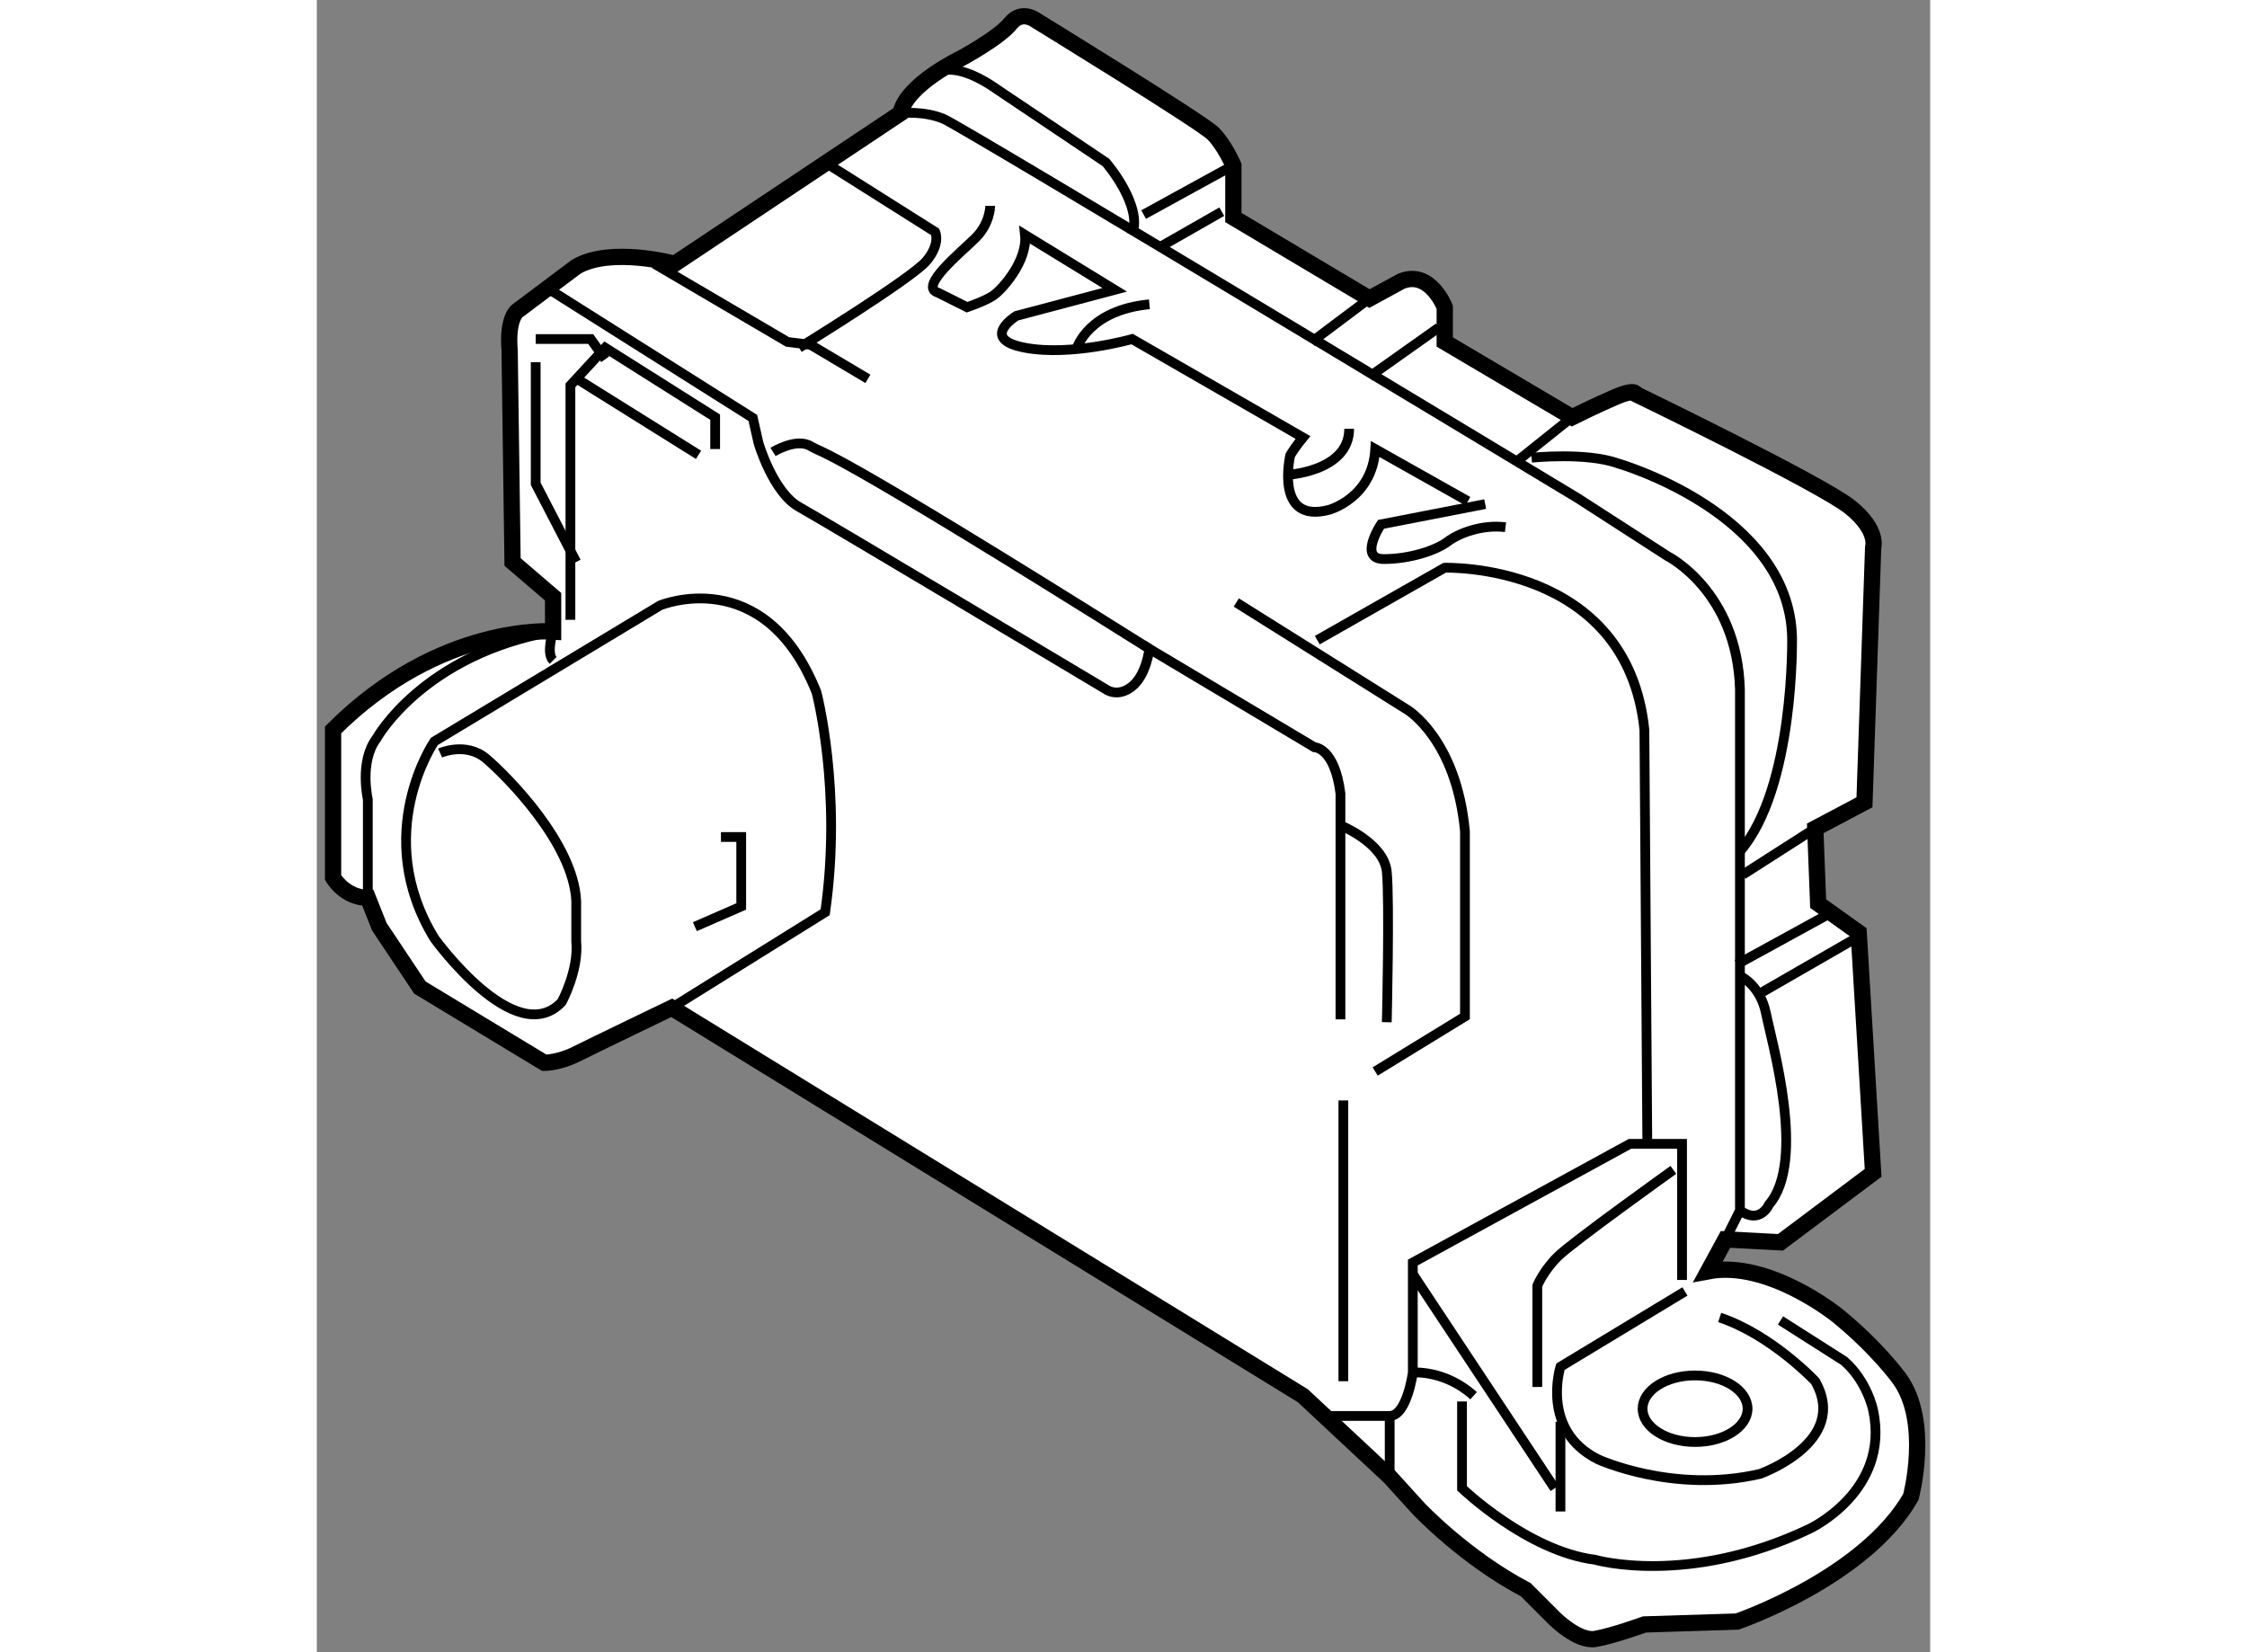 <?xml version="1.0" encoding="utf-8"?>
<!-- Generator: Adobe Illustrator 15.1.0, SVG Export Plug-In . SVG Version: 6.00 Build 0)  -->
<!DOCTYPE svg PUBLIC "-//W3C//DTD SVG 1.1//EN" "http://www.w3.org/Graphics/SVG/1.1/DTD/svg11.dtd">
<svg version="1.1" xmlns="http://www.w3.org/2000/svg" xmlns:xlink="http://www.w3.org/1999/xlink" x="0px" y="0px" width="244.8px"
	 height="180px" viewBox="166.197 29.963 49.583 50.776" enable-background="new 0 0 244.8 180" xml:space="preserve">
	
<rect x="166.197" y="29.963" width="49.583" height="50.776" fill="#808080" stroke="none"/>
	
<g><path fill="#FFFFFF" stroke="#000000" stroke-width="0.5" d="M184.134,33.444l-6.939,4.626c0,0-1.957-0.534-3.024,0.089
			l-1.779,1.334c0,0-0.356,0.178-0.269,1.246l0.09,6.495l1.246,1.068v1.067c0,0-3.47-0.266-6.762,3.025v4.538
			c0,0,0.355,0.622,1.068,0.622l0.354,0.89l1.246,1.869l3.825,2.313c0,0,0.445,0,0.979-0.267c0.533-0.267,2.936-1.424,2.936-1.424
			l19.394,11.921l2.67,2.492l0.89,0.979c0,0,1.424,1.512,3.291,2.491l0.89,0.89c0,0,0.713,0.712,1.247,0.623
			c0.533-0.089,1.511-0.445,1.511-0.445l2.848-0.089c0,0,3.914-1.335,5.339-3.826c0,0,0.622-2.313-0.356-3.647
			c0,0-0.671-0.932-1.894-1.928c0,0-2.11-1.72-3.979-1.364l0.533-0.979l1.69,0.089l2.847-2.135l-0.444-7.384l-1.245-0.89
			l-0.089-2.313l1.512-0.8l0.267-7.83c0,0,0.179-0.533-0.711-1.245s-6.583-3.47-6.583-3.47s0-0.178-0.624,0.088
			c-0.621,0.267-1.333,0.623-1.333,0.623l-3.915-2.313v-1.067c0,0-0.445-1.157-1.335-0.801l-0.979,0.534l-4.182-2.491v-1.602
			c0,0-0.267-0.622-0.623-0.979c-0.355-0.356-5.427-3.469-5.427-3.469s-0.445-0.356-0.8,0.088c-0.357,0.445-1.513,1.067-1.513,1.067
			S184.312,32.555,184.134,33.444z"></path><path fill="none" stroke="#000000" stroke-width="0.3" d="M177.105,60.934l4.715-2.936c0.533-3.736-0.267-6.762-0.267-6.762
			c-1.602-4.003-4.805-2.668-4.805-2.668l-6.939,4.181c0,0-1.956,2.847,0,6.05c0,0,2.491,3.469,3.915,1.958
			c0,0,0.534-0.979,0.445-1.869v-1.246c-0.09-1.779-2.136-3.825-2.759-4.359c-0.624-0.534-1.423-0.178-1.423-0.178"></path><path fill="none" stroke="#000000" stroke-width="0.3" d="M184.134,33.444c0,0,0.712-0.089,1.335,0.177
			c0.621,0.267,19.483,11.655,19.483,11.655l2.757,1.779c0,0,2.136,1.068,2.224,4.093v16.014l-0.444,0.89"></path><polyline fill="none" stroke="#000000" stroke-width="0.3" points="176.571,38.069 180.664,40.472 181.375,40.561 183.133,41.606 
					"></polyline><path fill="none" stroke="#000000" stroke-width="0.3" d="M207.086,65.026l-0.089-12.633c-0.533-5.16-6.138-4.982-6.138-4.982
			l-3.915,2.225"></path><path fill="none" stroke="#000000" stroke-width="0.3" d="M173.991,49.012c0-0.445,0-7.207,0-7.207l1.067-1.156l3.381,2.135v0.979
			"></path><path fill="none" stroke="#000000" stroke-width="0.3" d="M181.819,34.956l3.382,2.135c0,0,0.178,0.356-0.268,0.89
			c-0.444,0.534-3.914,2.669-3.914,2.669"></path><path fill="none" stroke="#000000" stroke-width="0.3" d="M186.892,36.29c0,0,0,0.534-0.445,0.979
			c-0.445,0.445-1.778,1.512-1.155,1.69l0.889,0.445c0,0,0.533-0.177,0.801-0.355c0.267-0.178,1.067-1.068,0.979-1.869l2.758,1.69
			l-3.024,0.801c0,0-1.157,0.711,0.267,0.979c1.423,0.267,3.291-0.267,3.291-0.267l5.25,3.025c0,0-0.223,0.267-0.39,0.545
			c0,0-0.5,2.124,1.19,1.679c0,0,1.335-0.356,1.423-1.868l2.847,1.602"></path><path fill="none" stroke="#000000" stroke-width="0.3" d="M195.966,44.563c0,0,1.958-0.088,1.958-1.423"></path><path fill="none" stroke="#000000" stroke-width="0.3" d="M189.56,40.649c0,0,0.357-1.156,2.225-1.334"></path><path fill="none" stroke="#000000" stroke-width="0.3" d="M185.112,32.287c0,0,0.511-0.623,2.023,0.445l3.314,2.224
			c0,0,1.157,1.334,0.8,2.224"></path><line fill="none" stroke="#000000" stroke-width="0.3" x1="194.009" y1="36.468" x2="192.141" y2="37.535"></line><line fill="none" stroke="#000000" stroke-width="0.3" x1="191.607" y1="36.557" x2="194.364" y2="35.044"></line><line fill="none" stroke="#000000" stroke-width="0.3" x1="200.681" y1="40.027" x2="198.546" y2="41.54"></line><line fill="none" stroke="#000000" stroke-width="0.3" x1="198.546" y1="39.137" x2="196.767" y2="40.472"></line><line fill="none" stroke="#000000" stroke-width="0.3" x1="204.774" y1="42.785" x2="202.994" y2="44.208"></line><path fill="none" stroke="#000000" stroke-width="0.3" d="M203.528,44.03c0,0,1.689-0.178,2.668,0.178c0,0,5.25,1.512,5.339,5.337
			c0,0,0.089,4.626-1.603,6.584"></path><line fill="none" stroke="#000000" stroke-width="0.3" x1="212.247" y1="55.418" x2="210.023" y2="56.842"></line><line fill="none" stroke="#000000" stroke-width="0.3" x1="212.603" y1="58.087" x2="209.845" y2="59.599"></line><path fill="none" stroke="#000000" stroke-width="0.3" d="M209.933,59.955c0,0,0.624,0.267,0.802,1.157s1.246,4.537,0.089,5.872
			c0,0-0.267,0.622-0.891,0.178"></path><line fill="none" stroke="#000000" stroke-width="0.3" x1="210.557" y1="60.489" x2="213.492" y2="58.799"></line><path fill="none" stroke="#000000" stroke-width="0.3" d="M202.104,45.454l-3.202,0.623c0,0-0.712,1.067,0.088,1.067
			c0.801,0,1.603-0.267,1.958-0.534c0.355-0.267,1.067-0.534,1.78-0.445"></path><path fill="none" stroke="#000000" stroke-width="0.3" d="M194.454,48.479l5.249,3.292c0,0,1.512,0.89,1.779,3.737v5.694
			l-2.759,1.69"></path><path fill="none" stroke="#000000" stroke-width="0.3" d="M197.745,63.781c0,0.356,0,8.63,0,8.63"></path><polyline fill="none" stroke="#000000" stroke-width="0.3" points="172.924,40.382 174.614,40.382 175.059,41.005 		"></polyline><polyline fill="none" stroke="#000000" stroke-width="0.3" points="172.924,41.095 172.924,44.831 174.17,47.233 		"></polyline><path fill="none" stroke="#000000" stroke-width="0.3" d="M167.765,57.553v-3.025c0,0-0.269-1.157,0.266-1.868
			c0,0,1.424-2.58,5.428-3.292c0,0-0.224,0.667,0,0.89"></path><polyline fill="none" stroke="#000000" stroke-width="0.3" points="178.617,55.685 179.24,55.685 179.24,57.82 177.816,58.442 		
			"></polyline><path fill="none" stroke="#000000" stroke-width="0.3" d="M197.656,61.29v-6.94c-0.179-1.423-0.801-1.423-0.801-1.423
			l-5.071-3.025c0,0-0.088,0.801-0.534,1.157c-0.444,0.356-0.8,0.089-0.8,0.089s-8.63-5.16-9.431-5.605
			c-0.802-0.445-1.246-1.958-1.246-1.958l-0.177-0.778l-6.34-4.004"></path><path fill="none" stroke="#000000" stroke-width="0.3" d="M180.218,43.853c0,0,0.713-0.445,1.157-0.178
			c0.448,0.269,0.291-0.13,10.409,6.228"></path><path fill="none" stroke="#000000" stroke-width="0.3" d="M197.301,73.478c0,0,1.334,0,1.867,0c0.534,0,0.712-1.334,0.712-1.334
			v-3.381l6.673-3.647h1.601v4.182"></path><line fill="none" stroke="#000000" stroke-width="0.3" x1="199.88" y1="69.119" x2="204.239" y2="75.702"></line><path fill="none" stroke="#000000" stroke-width="0.3" d="M203.706,72.588v-3.114c0,0,0.179-0.444,0.622-0.889
			c0.446-0.445,3.559-2.669,3.559-2.669"></path><line fill="none" stroke="#000000" stroke-width="0.3" x1="199.169" y1="75.347" x2="199.169" y2="73.478"></line><path fill="none" stroke="#000000" stroke-width="0.3" d="M199.88,72.144c0,0,0.979-0.089,1.868,0.712"></path><path fill="none" stroke="#000000" stroke-width="0.3" d="M201.392,73.034v2.668c0,0,2.011,1.932,4.086,2.195
			c0,0,2.854,0.831,6.591-0.949c0,0,2.492-1.157,1.957-3.647c0,0-0.178-0.89-0.89-1.512l-1.957-1.246"></path><path fill="none" stroke="#000000" stroke-width="0.3" d="M208.243,69.652l-3.826,2.313c0,0-0.623,1.958,1.157,2.847
			c0,0,2.313,1.067,4.982,0.445c0,0,2.758-0.979,1.689-2.847c0,0-1.334-1.424-2.935-1.958"></path><line fill="none" stroke="#000000" stroke-width="0.3" x1="204.417" y1="73.656" x2="204.417" y2="76.414"></line><ellipse fill="none" stroke="#000000" stroke-width="0.3" cx="208.554" cy="73.256" rx="1.613" ry="1.023"></ellipse><path fill="none" stroke="#000000" stroke-width="0.3" d="M197.656,55.329c0,0,1.334,0.534,1.424,1.423
			c0.088,0.89,0,4.626,0,4.626"></path><line fill="none" stroke="#000000" stroke-width="0.3" x1="174.192" y1="41.606" x2="177.928" y2="43.941"></line></g>


</svg>